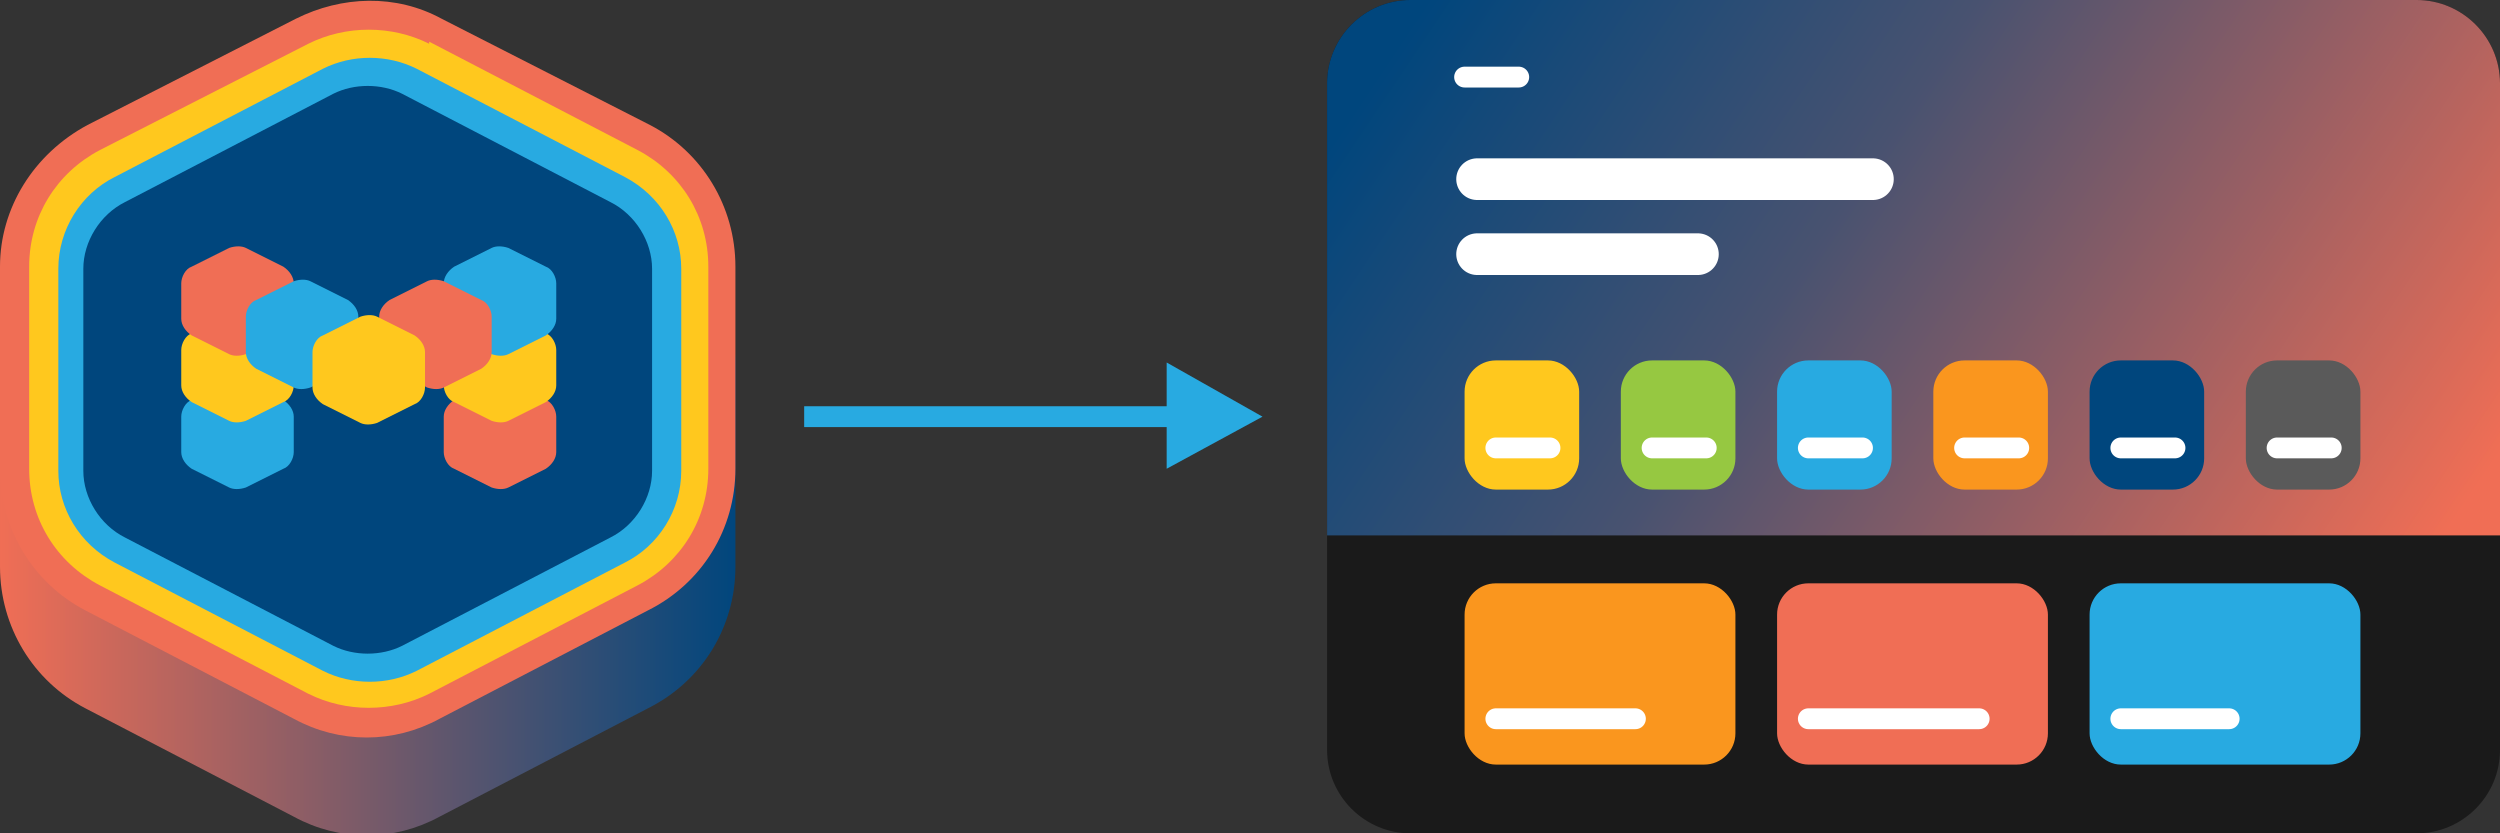 <?xml version="1.0" encoding="UTF-8"?>
<svg id="Layer_1" xmlns="http://www.w3.org/2000/svg" version="1.1" xmlns:xlink="http://www.w3.org/1999/xlink" viewBox="0 0 120 40">
  <rect x="0" y="0" width="120" height="40" fill="#333333" stroke="none"/>
  <!-- Generator: Adobe Illustrator 29.2.1, SVG Export Plug-In . SVG Version: 2.1.0 Build 116)  -->
  <defs>
    <style>
      .st0 {
        fill: #5a5a5a;
      }

      .st1, .st2 {
        fill: #f06e55;
      }

      .st3 {
        fill: #fff;
      }

      .st4 {
        fill: url(#linear-gradient1);
      }

      .st5 {
        stroke-width: .7px;
      }

      .st5, .st6, .st7, .st8, .st9 {
        fill: none;
      }

      .st5, .st7, .st9 {
        stroke: #fff;
        stroke-linecap: round;
        stroke-linejoin: round;
      }

      .st7 {
        stroke-width: 2px;
      }

      .st10 {
        fill: #fa961e;
      }

      .st11, .st12 {
        fill: #28aae1;
      }

      .st11, .st2, .st13, .st14 {
        fill-rule: evenodd;
      }

      .st15, .st13 {
        fill: #ffc81e;
      }

      .st8 {
        stroke: #28aae1;
        stroke-miterlimit: 10;
        stroke-width: 1px;
      }

      .st16 {
        fill: #1a1a1a;
      }

      .st17 {
        fill: #96c841;
      }

      .st18 {
        fill: #00467d;
      }

      .st14 {
        fill: url(#linear-gradient);
      }

      .st19 {
        clip-path: url(#clippath);
      }

      .st20 {
        fill: #28aae1;
      }
    </style>
    <linearGradient id="linear-gradient" x1="0" y1="22.3" x2="35.4" y2="22.3" gradientUnits="userSpaceOnUse">
      <stop offset="0" stop-color="#f06e55"/>
      <stop offset="1" stop-color="#00467d"/>
    </linearGradient>
    <linearGradient id="linear-gradient1" x1="115" y1="29.2" x2="69.4" y2="-1.3" gradientUnits="userSpaceOnUse">
      <stop offset="0" stop-color="#f06e55"/>
      <stop offset=".3" stop-color="#9b5f63"/>
      <stop offset=".6" stop-color="#485270"/>
      <stop offset=".9" stop-color="#144979"/>
      <stop offset="1" stop-color="#00467d"/>
    </linearGradient>
    <clipPath id="clippath">
      <path class="st6" d="M120,0h-56.3v40h56.3V0Z"/>
    </clipPath>
  </defs>
  <g>
    <path class="st3" d="M16,4.5c1-.5,2.3-.5,3.3,0l10,5.2c1.2.6,2,1.9,2,3.2v9.7c0,1.3-.8,2.6-2,3.2l-10,5.2c-1,.5-2.3.5-3.3,0l-10-5.2c-1.2-.6-2-1.9-2-3.2v-9.7c0-1.3.8-2.6,2-3.2l10-5.2Z"/>
    <path class="st14" d="M21.2,5.5c-2.2-1.2-4.8-1.1-7,0l-10,5.2c-2.6,1.3-4.2,3.9-4.2,6.8v9.7c0,2.9,1.6,5.5,4.1,6.8h0s10,5.2,10,5.2c2.2,1.2,4.8,1.2,7,0l10-5.2c2.6-1.3,4.2-3.9,4.2-6.8v-9.7c0-2.9-1.6-5.5-4.1-6.8h0s-10-5.2-10-5.2Z"/>
    <path class="st2" d="M21.2.9c-2.2-1.2-4.8-1.1-7,0L4.2,6C1.6,7.4,0,10,0,12.8v9.7c0,2.9,1.6,5.5,4.1,6.8h0s10,5.2,10,5.2c2.2,1.2,4.8,1.2,7,0l10-5.2c2.6-1.3,4.2-3.9,4.2-6.8v-9.7c0-2.9-1.6-5.5-4.1-6.8h0S21.2.9,21.2.9Z"/>
    <path class="st3" d="M16,4.5c1-.5,2.3-.5,3.3,0l10,5.2c1.2.6,2,1.9,2,3.2v9.7c0,1.3-.8,2.6-2,3.2l-10,5.2c-1,.5-2.3.5-3.3,0l-10-5.2c-1.2-.6-2-1.9-2-3.2v-9.7c0-1.3.8-2.6,2-3.2l10-5.2Z"/>
    <path class="st13" d="M20.6,2.1c-1.8-.9-4-.9-5.8,0,0,0,0,0,0,0L4.8,7.2c-2.1,1.1-3.4,3.2-3.4,5.6v9.7c0,2.4,1.3,4.5,3.4,5.6h0s10,5.2,10,5.2c0,0,0,0,0,0,1.8.9,4,.9,5.8,0,0,0,0,0,0,0l10-5.2c2.1-1.1,3.4-3.2,3.4-5.6v-9.7c0-2.4-1.3-4.5-3.4-5.6h0s-10-5.2-10-5.2c0,0,0,0,0,0Z"/>
    <path class="st3" d="M16,4.5c1-.5,2.3-.5,3.3,0l10,5.2c1.2.6,2,1.9,2,3.2v9.7c0,1.3-.8,2.6-2,3.2l-10,5.2c-1,.5-2.3.5-3.3,0l-10-5.2c-1.2-.6-2-1.9-2-3.2v-9.7c0-1.3.8-2.6,2-3.2l10-5.2Z"/>
    <path class="st11" d="M20,3.3c-1.4-.7-3.1-.7-4.5,0,0,0,0,0,0,0l-10,5.2c-1.6.8-2.7,2.5-2.7,4.4v9.7c0,1.8,1,3.5,2.7,4.4h0l10,5.2h0c1.4.7,3.1.7,4.5,0,0,0,0,0,0,0l10-5.2c1.6-.8,2.7-2.5,2.7-4.4v-9.7c0-1.8-1-3.5-2.7-4.4h0l-10-5.2s0,0,0,0Z"/>
    <path class="st18" d="M16,4.5c1-.5,2.3-.5,3.3,0l10,5.2c1.2.6,2,1.9,2,3.2v9.7c0,1.3-.8,2.6-2,3.2l-10,5.2c-1,.5-2.3.5-3.3,0l-10-5.2c-1.2-.6-2-1.9-2-3.2v-9.7c0-1.3.8-2.6,2-3.2l10-5.2Z"/>
    <path class="st12" d="M11,18.3c.3-.1.6-.1.8,0l1.8.9c.3.2.5.5.5.8v1.7c0,.3-.2.7-.5.8l-1.8.9c-.3.1-.6.1-.8,0l-1.8-.9c-.3-.2-.5-.5-.5-.8v-1.7c0-.3.2-.7.5-.8l1.8-.9Z"/>
    <path class="st15" d="M11,15.1c.3-.1.6-.1.8,0l1.8.9c.3.2.5.5.5.8v1.7c0,.3-.2.7-.5.8l-1.8.9c-.3.1-.6.1-.8,0l-1.8-.9c-.3-.2-.5-.5-.5-.8v-1.7c0-.3.2-.7.5-.8l1.8-.9Z"/>
    <path class="st1" d="M11,11.9c.3-.1.6-.1.8,0l1.8.9c.3.2.5.5.5.8v1.7c0,.3-.2.7-.5.8l-1.8.9c-.3.1-.6.1-.8,0l-1.8-.9c-.3-.2-.5-.5-.5-.8v-1.7c0-.3.2-.7.5-.8l1.8-.9Z"/>
    <path class="st1" d="M24.4,18.3c-.3-.1-.6-.1-.8,0l-1.8.9c-.3.2-.5.5-.5.8v1.7c0,.3.2.7.5.8l1.8.9c.3.1.6.1.8,0l1.8-.9c.3-.2.5-.5.5-.8v-1.7c0-.3-.2-.7-.5-.8l-1.8-.9Z"/>
    <path class="st15" d="M24.4,15.1c-.3-.1-.6-.1-.8,0l-1.8.9c-.3.2-.5.5-.5.8v1.7c0,.3.2.7.5.8l1.8.9c.3.1.6.1.8,0l1.8-.9c.3-.2.5-.5.5-.8v-1.7c0-.3-.2-.7-.5-.8l-1.8-.9Z"/>
    <path class="st12" d="M24.4,11.9c-.3-.1-.6-.1-.8,0l-1.8.9c-.3.2-.5.5-.5.8v1.7c0,.3.2.7.5.8l1.8.9c.3.1.6.1.8,0l1.8-.9c.3-.2.5-.5.5-.8v-1.7c0-.3-.2-.7-.5-.8l-1.8-.9Z"/>
    <path class="st12" d="M14.1,13.5c.3-.1.6-.1.8,0l1.8.9c.3.2.5.5.5.8v1.7c0,.3-.2.7-.5.8l-1.8.9c-.3.1-.6.1-.8,0l-1.8-.9c-.3-.2-.5-.5-.5-.8v-1.7c0-.3.2-.7.5-.8l1.8-.9Z"/>
    <path class="st1" d="M21.3,13.5c-.3-.1-.6-.1-.8,0l-1.8.9c-.3.2-.5.5-.5.8v1.7c0,.3.2.7.5.8l1.8.9c.3.1.6.1.8,0l1.8-.9c.3-.2.5-.5.5-.8v-1.7c0-.3-.2-.7-.5-.8l-1.8-.9Z"/>
    <path class="st15" d="M17.3,15.2c.3-.1.6-.1.8,0l1.8.9c.3.2.5.5.5.8v1.7c0,.3-.2.7-.5.8l-1.8.9c-.3.1-.6.1-.8,0l-1.8-.9c-.3-.2-.5-.5-.5-.8v-1.7c0-.3.2-.7.5-.8l1.8-.9Z"/>
  </g>
  <line class="st8" x1="38.6" y1="20" x2="57.6" y2="20"/>
  <g>
    <g id="ic_x5F_video_x5F_platform">
      <path class="st16" d="M116,0h-48.3c-2.2,0-4,1.8-4,4v32c0,2.2,1.8,4,4,4h48.3c2.2,0,4-1.8,4-4V4c0-2.2-1.8-4-4-4Z"/>
    </g>
    <path class="st4" d="M67.7,0h48.3c2.2,0,4,1.8,4,4v21.7h-56.3V4c0-2.2,1.8-4,4-4Z"/>
    <g>
      <rect class="st15" x="70.3" y="17.3" width="5.5" height="6.2" rx="1.5" ry="1.5"/>
      <rect class="st17" x="77.8" y="17.3" width="5.5" height="6.2" rx="1.5" ry="1.5"/>
      <rect class="st20" x="85.3" y="17.3" width="5.5" height="6.2" rx="1.5" ry="1.5"/>
      <rect class="st10" x="92.8" y="17.3" width="5.5" height="6.2" rx="1.5" ry="1.5"/>
      <rect class="st18" x="100.3" y="17.3" width="5.5" height="6.2" rx="1.5" ry="1.5"/>
      <rect class="st0" x="107.8" y="17.3" width="5.5" height="6.2" rx="1.5" ry="1.5"/>
    </g>
    <line class="st7" x1="70.9" y1="8.6" x2="89.9" y2="8.6"/>
    <line class="st7" x1="70.9" y1="12.2" x2="81.5" y2="12.2"/>
    <line class="st9" x1="70.3" y1="3.7" x2="72.9" y2="3.7"/>
    <line class="st9" x1="71.8" y1="21.5" x2="74.4" y2="21.5"/>
    <g>
      <rect class="st10" x="70.3" y="28" width="13" height="8.7" rx="1.5" ry="1.5"/>
      <rect class="st1" x="85.3" y="28" width="13" height="8.7" rx="1.5" ry="1.5"/>
      <rect class="st20" x="100.3" y="28" width="13" height="8.7" rx="1.5" ry="1.5"/>
      <line class="st9" x1="71.8" y1="34.5" x2="78.5" y2="34.5"/>
      <line class="st9" x1="86.8" y1="34.5" x2="95" y2="34.5"/>
      <line class="st9" x1="101.8" y1="34.5" x2="107" y2="34.5"/>
    </g>
    <g class="st19">
      <g>
        <line class="st5" x1="71.8" y1="45.1" x2="78.5" y2="45.1"/>
        <line class="st5" x1="71.8" y1="46.5" x2="76.4" y2="46.5"/>
        <line class="st5" x1="86.8" y1="45.1" x2="95" y2="45.1"/>
        <line class="st5" x1="86.8" y1="46.5" x2="89.5" y2="46.5"/>
        <line class="st5" x1="101.8" y1="45.1" x2="107" y2="45.1"/>
        <line class="st5" x1="101.8" y1="46.5" x2="105.4" y2="46.5"/>
      </g>
    </g>
    <line class="st9" x1="79.3" y1="21.5" x2="81.9" y2="21.5"/>
    <line class="st9" x1="86.8" y1="21.5" x2="89.4" y2="21.5"/>
    <line class="st9" x1="94.3" y1="21.5" x2="96.9" y2="21.5"/>
    <line class="st9" x1="101.8" y1="21.5" x2="104.4" y2="21.5"/>
    <line class="st9" x1="109.3" y1="21.5" x2="111.9" y2="21.5"/>
  </g>
  <polygon class="st12" points="56 22.5 56 17.4 60.6 20 56 22.5"/>
</svg>